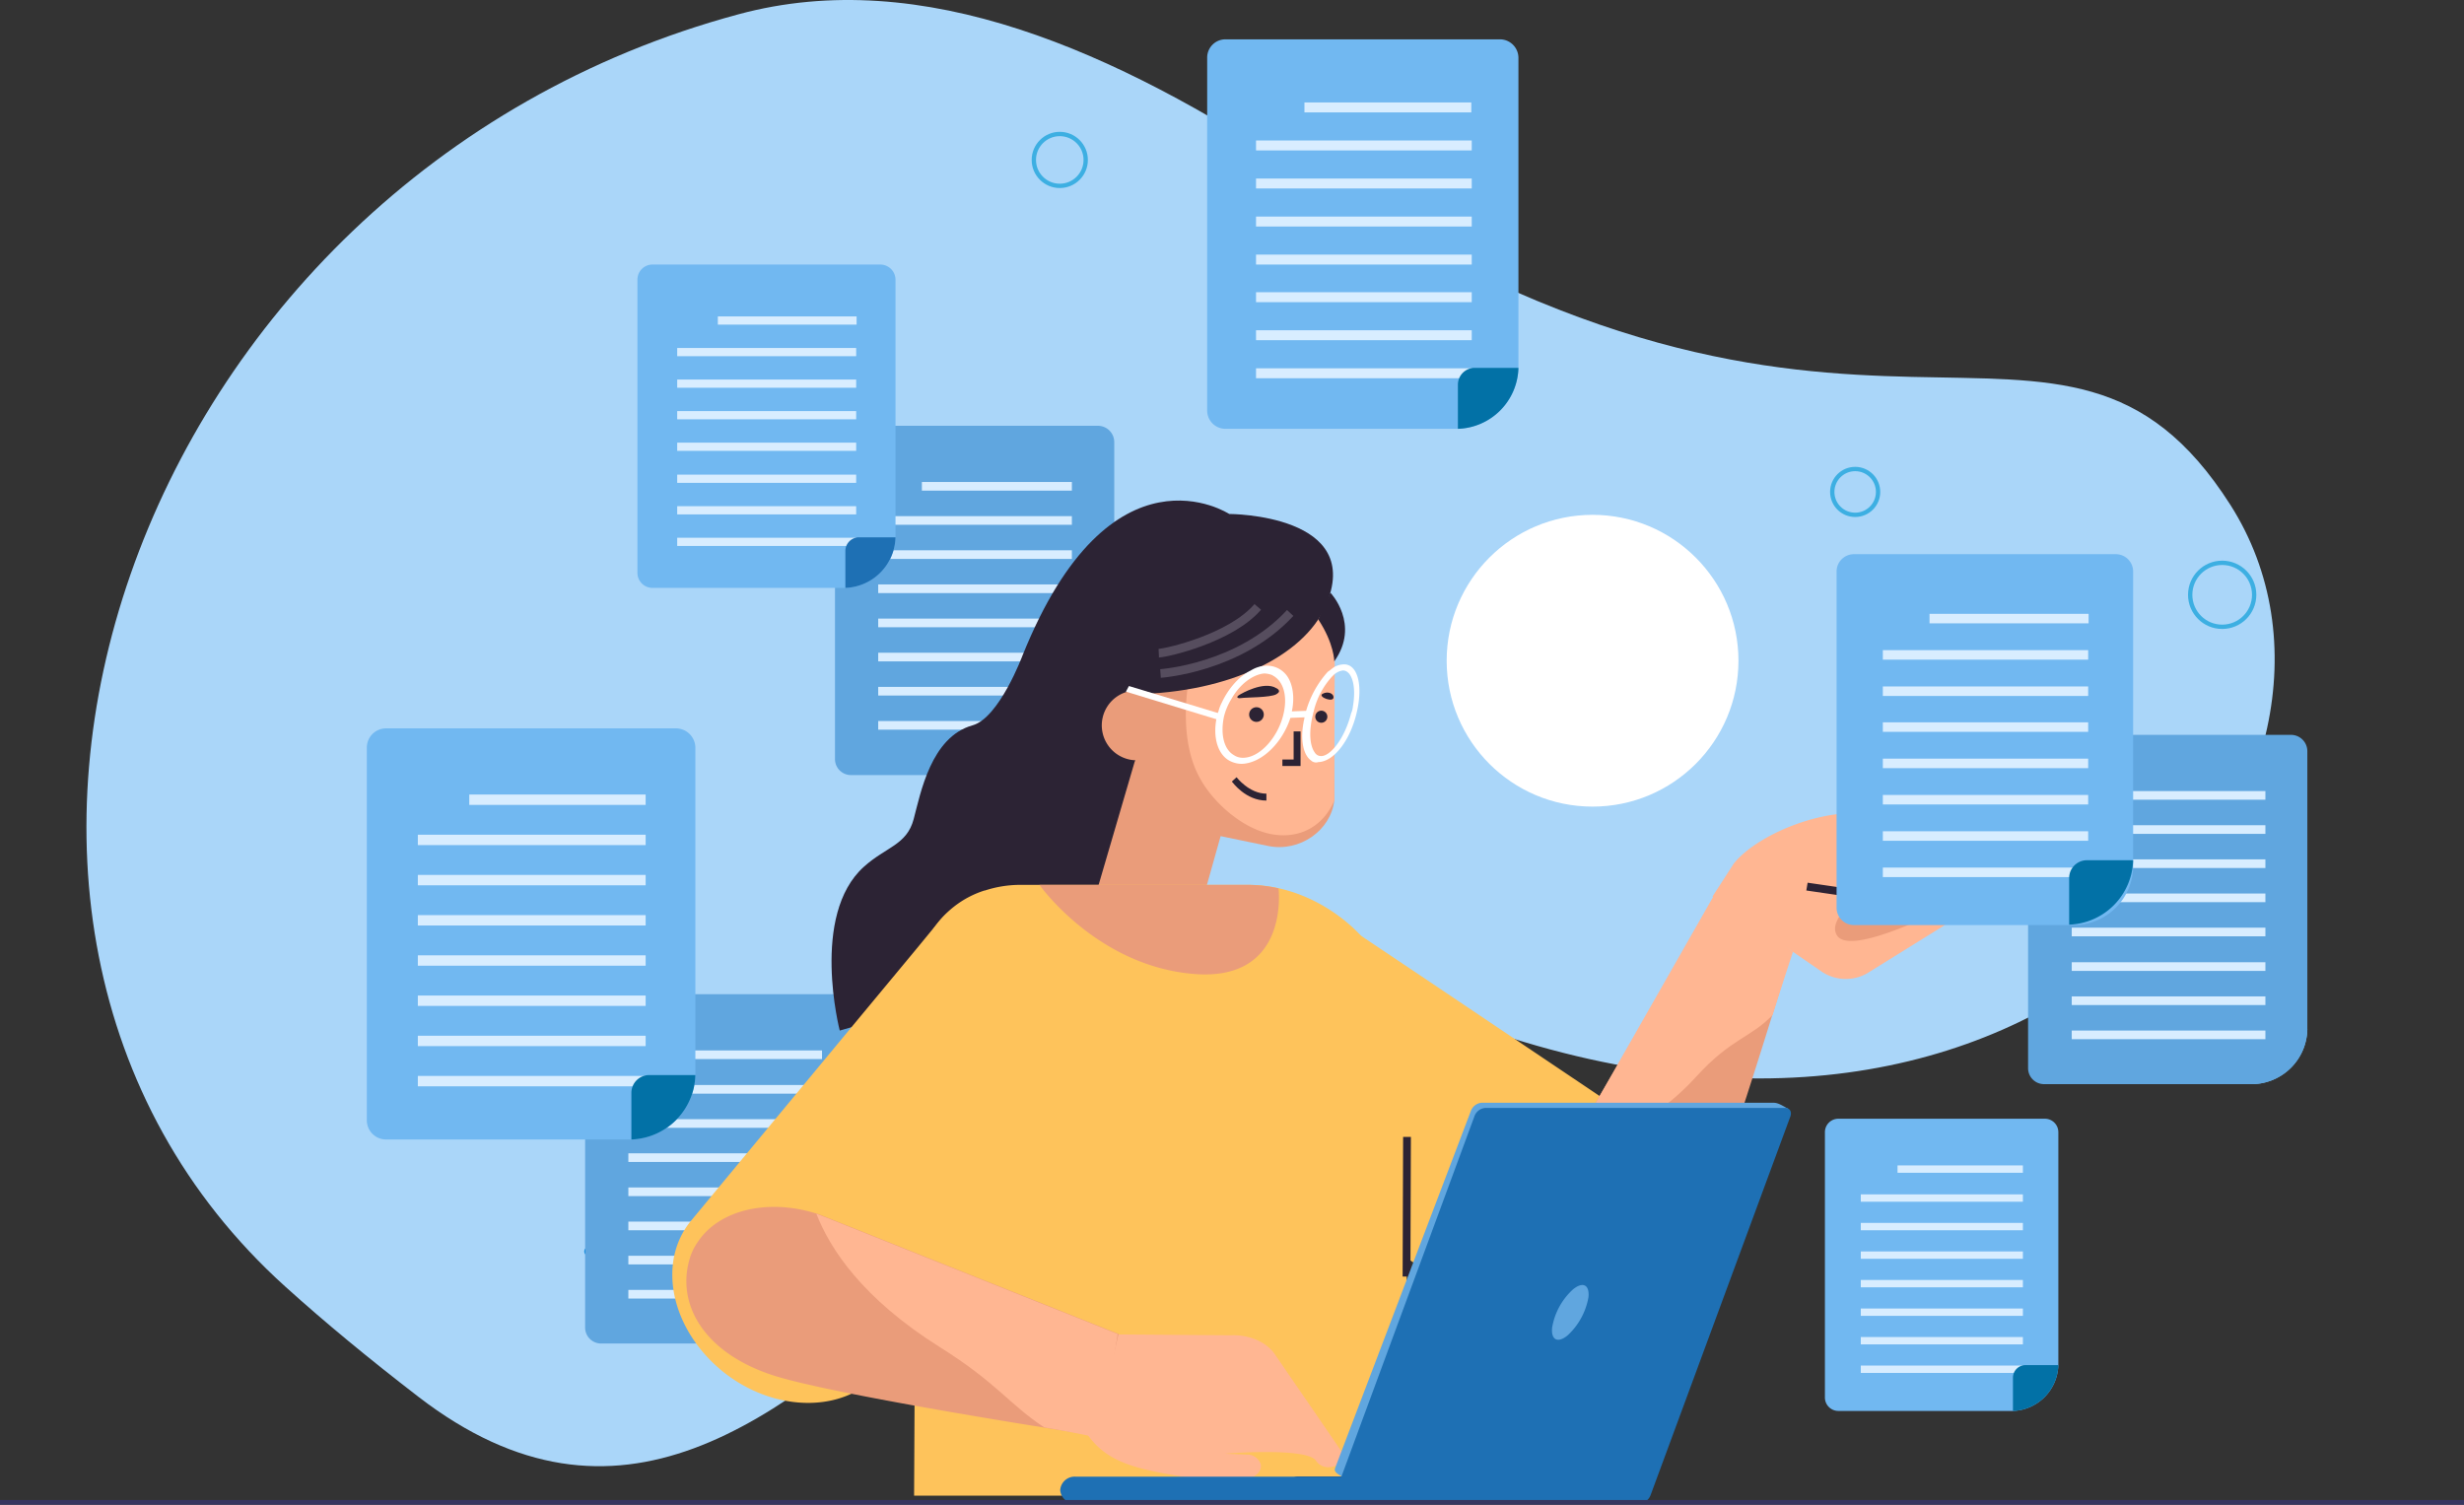 <svg xmlns="http://www.w3.org/2000/svg" width="570" height="348.103" viewBox="0 0 570 348.103">
  <rect x="0" y="0" width="570" height="348.103" fill="#333333" stroke="none"/>
  <g id="IT_Service_Ecuador_ic_10" transform="translate(-236 -5325)">
    <g id="sharepoint-dms-cover-picture" transform="translate(192.859 5300.199)">
      <path id="Path_141615" data-name="Path 141615" d="M121.1,325.4C27.2,240.6,84.6,69.2,226,31.1c42.6-11.5,87.3,8.6,129.6,36.5,130.2,85.7,176,15,215.5,77S532.2,312.3,398.3,265.8c-97.9-34-154,156.3-246.4,85.1C140.6,342.2,130.4,333.8,121.1,325.4Z" transform="translate(-12 -3)" fill="#aad6f9"/>
      <path id="Path_141616" data-name="Path 141616" d="M300.9,191.5a12.947,12.947,0,0,1-12.6,12.6v-9.2a3.478,3.478,0,0,1,3.5-3.5l9.1.1Z" fill="#f0f0f0"/>
      <path id="Path_141617" data-name="Path 141617" d="M243.1,323.1a12.947,12.947,0,0,1-12.6,12.6v-9.2A3.478,3.478,0,0,1,234,323h9.1Z" fill="#f0f0f0"/>
      <path id="Path_141618" data-name="Path 141618" d="M189.6,315.3H179.3a1,1,0,0,1-1-1h0a1,1,0,0,1,1-1h10.3a1,1,0,0,1,1,1h0A1,1,0,0,1,189.6,315.3Z" fill="#0086dc"/>
      <g id="Group_312039" data-name="Group 312039">
        <path id="Path_141619" data-name="Path 141619" d="M576.9,263a12.947,12.947,0,0,1-12.6,12.6v-9.2a3.478,3.478,0,0,1,3.5-3.5h9.1Z" fill="#70bef2"/>
        <path id="Path_141620" data-name="Path 141620" d="M576.9,198.6V263a12.947,12.947,0,0,1-12.6,12.6H516a3.691,3.691,0,0,1-3.7-3.7V198.5a3.691,3.691,0,0,1,3.7-3.7h57.2A3.777,3.777,0,0,1,576.9,198.6Z" fill="#60a6df"/>
        <g id="Group_312038" data-name="Group 312038">
          <rect id="Rectangle_163884" data-name="Rectangle 163884" width="34.7" height="2" transform="translate(532.5 207.8)" fill="#d8edff"/>
          <rect id="Rectangle_163885" data-name="Rectangle 163885" width="44.8" height="2" transform="translate(522.4 215.7)" fill="#d8edff"/>
          <rect id="Rectangle_163886" data-name="Rectangle 163886" width="44.8" height="2" transform="translate(522.4 223.6)" fill="#d8edff"/>
          <rect id="Rectangle_163887" data-name="Rectangle 163887" width="44.8" height="2" transform="translate(522.4 231.5)" fill="#d8edff"/>
          <rect id="Rectangle_163888" data-name="Rectangle 163888" width="44.8" height="2" transform="translate(522.4 239.4)" fill="#d8edff"/>
          <rect id="Rectangle_163889" data-name="Rectangle 163889" width="44.8" height="2" transform="translate(522.4 247.4)" fill="#d8edff"/>
          <rect id="Rectangle_163890" data-name="Rectangle 163890" width="44.8" height="2" transform="translate(522.4 255.3)" fill="#d8edff"/>
          <rect id="Rectangle_163891" data-name="Rectangle 163891" width="44.8" height="2" transform="translate(522.4 263.2)" fill="#d8edff"/>
        </g>
      </g>
      <path id="Path_141624" data-name="Path 141624" d="M243.1,258.6V323a12.947,12.947,0,0,1-12.6,12.6H182.2a3.691,3.691,0,0,1-3.7-3.7V258.5a3.691,3.691,0,0,1,3.7-3.7h57.2A3.846,3.846,0,0,1,243.1,258.6Z" fill="#60a6df"/>
      <g id="Group_312040" data-name="Group 312040">
        <rect id="Rectangle_163892" data-name="Rectangle 163892" width="34.7" height="2" transform="translate(198.6 267.8)" fill="#d8edff"/>
        <rect id="Rectangle_163893" data-name="Rectangle 163893" width="44.8" height="2" transform="translate(188.5 275.8)" fill="#d8edff"/>
        <rect id="Rectangle_163894" data-name="Rectangle 163894" width="44.8" height="2" transform="translate(188.5 283.7)" fill="#d8edff"/>
        <rect id="Rectangle_163895" data-name="Rectangle 163895" width="44.8" height="2" transform="translate(188.5 291.6)" fill="#d8edff"/>
        <rect id="Rectangle_163896" data-name="Rectangle 163896" width="44.8" height="2" transform="translate(188.5 299.5)" fill="#d8edff"/>
        <rect id="Rectangle_163897" data-name="Rectangle 163897" width="44.8" height="2" transform="translate(188.5 307.4)" fill="#d8edff"/>
        <rect id="Rectangle_163898" data-name="Rectangle 163898" width="44.8" height="2" transform="translate(188.5 315.3)" fill="#d8edff"/>
        <rect id="Rectangle_163899" data-name="Rectangle 163899" width="44.8" height="2" transform="translate(188.5 323.2)" fill="#d8edff"/>
      </g>
      <path id="Path_141627" data-name="Path 141627" d="M204,197.7v75.8a15.324,15.324,0,0,1-14.8,14.9H132.4A4.439,4.439,0,0,1,128,284V197.7a4.439,4.439,0,0,1,4.4-4.4h67.2A4.506,4.506,0,0,1,204,197.7Z" fill="#71b8f1"/>
      <g id="Group_312041" data-name="Group 312041">
        <rect id="Rectangle_163900" data-name="Rectangle 163900" width="40.8" height="2.4" transform="translate(151.7 208.6)" fill="#d8edff"/>
        <rect id="Rectangle_163901" data-name="Rectangle 163901" width="52.7" height="2.4" transform="translate(139.8 217.9)" fill="#d8edff"/>
        <rect id="Rectangle_163902" data-name="Rectangle 163902" width="52.7" height="2.4" transform="translate(139.8 227.2)" fill="#d8edff"/>
        <rect id="Rectangle_163903" data-name="Rectangle 163903" width="52.7" height="2.4" transform="translate(139.8 236.5)" fill="#d8edff"/>
        <rect id="Rectangle_163904" data-name="Rectangle 163904" width="52.7" height="2.4" transform="translate(139.8 245.8)" fill="#d8edff"/>
        <rect id="Rectangle_163905" data-name="Rectangle 163905" width="52.7" height="2.4" transform="translate(139.8 255.1)" fill="#d8edff"/>
        <rect id="Rectangle_163906" data-name="Rectangle 163906" width="52.7" height="2.4" transform="translate(139.8 264.4)" fill="#d8edff"/>
        <rect id="Rectangle_163907" data-name="Rectangle 163907" width="52.7" height="2.4" transform="translate(139.8 273.7)" fill="#d8edff"/>
      </g>
      <path id="Path_141628" data-name="Path 141628" d="M204,273.5a15.324,15.324,0,0,1-14.8,14.9V277.6a4.118,4.118,0,0,1,4.1-4.1Z" fill="#0271a6"/>
      <path id="Path_141632" data-name="Path 141632" d="M300.9,127.1v64.4a12.947,12.947,0,0,1-12.6,12.6H240a3.691,3.691,0,0,1-3.7-3.7V127a3.691,3.691,0,0,1,3.7-3.7h57.2A3.778,3.778,0,0,1,300.9,127.1Z" fill="#60a6df"/>
      <g id="Group_312042" data-name="Group 312042">
        <rect id="Rectangle_163908" data-name="Rectangle 163908" width="34.7" height="2" transform="translate(256.4 136.3)" fill="#d8edff"/>
        <rect id="Rectangle_163909" data-name="Rectangle 163909" width="44.8" height="2" transform="translate(246.3 144.2)" fill="#d8edff"/>
        <rect id="Rectangle_163910" data-name="Rectangle 163910" width="44.8" height="2" transform="translate(246.3 152.1)" fill="#d8edff"/>
        <rect id="Rectangle_163911" data-name="Rectangle 163911" width="44.8" height="2" transform="translate(246.3 160)" fill="#d8edff"/>
        <rect id="Rectangle_163912" data-name="Rectangle 163912" width="44.8" height="2" transform="translate(246.3 167.9)" fill="#d8edff"/>
        <rect id="Rectangle_163913" data-name="Rectangle 163913" width="44.8" height="2" transform="translate(246.3 175.8)" fill="#d8edff"/>
        <rect id="Rectangle_163914" data-name="Rectangle 163914" width="44.8" height="2" transform="translate(246.3 183.7)" fill="#d8edff"/>
        <rect id="Rectangle_163915" data-name="Rectangle 163915" width="44.8" height="2" transform="translate(246.3 191.6)" fill="#d8edff"/>
      </g>
      <path id="Path_141636" data-name="Path 141636" d="M250.3,89.5v59.6a12.034,12.034,0,0,1-11.6,11.7H194.1a3.478,3.478,0,0,1-3.5-3.5V89.5a3.478,3.478,0,0,1,3.5-3.5h52.8A3.525,3.525,0,0,1,250.3,89.5Z" fill="#71b8f1"/>
      <g id="Group_312043" data-name="Group 312043">
        <rect id="Rectangle_163916" data-name="Rectangle 163916" width="32.1" height="1.9" transform="translate(209.2 98)" fill="#d8edff"/>
        <rect id="Rectangle_163917" data-name="Rectangle 163917" width="41.4" height="1.9" transform="translate(199.8 105.3)" fill="#d8edff"/>
        <rect id="Rectangle_163918" data-name="Rectangle 163918" width="41.4" height="1.9" transform="translate(199.8 112.6)" fill="#d8edff"/>
        <rect id="Rectangle_163919" data-name="Rectangle 163919" width="41.4" height="1.9" transform="translate(199.8 119.9)" fill="#d8edff"/>
        <rect id="Rectangle_163920" data-name="Rectangle 163920" width="41.4" height="1.9" transform="translate(199.8 127.2)" fill="#d8edff"/>
        <rect id="Rectangle_163921" data-name="Rectangle 163921" width="41.4" height="1.9" transform="translate(199.8 134.6)" fill="#d8edff"/>
        <rect id="Rectangle_163922" data-name="Rectangle 163922" width="41.4" height="1.9" transform="translate(199.8 141.9)" fill="#d8edff"/>
        <rect id="Rectangle_163923" data-name="Rectangle 163923" width="41.4" height="1.9" transform="translate(199.8 149.2)" fill="#d8edff"/>
      </g>
      <path id="Path_141637" data-name="Path 141637" d="M250.3,149.1a12.034,12.034,0,0,1-11.6,11.7v-8.5a3.159,3.159,0,0,1,3.2-3.2Z" fill="#1e70b4"/>
      <path id="Path_141641" data-name="Path 141641" d="M519.3,286.7v53.9a10.926,10.926,0,0,1-10.5,10.6H468.4a3.116,3.116,0,0,1-3.1-3.1V286.7a3.116,3.116,0,0,1,3.1-3.1h47.8A3.116,3.116,0,0,1,519.3,286.7Z" fill="#71b8f1"/>
      <g id="Group_312044" data-name="Group 312044">
        <rect id="Rectangle_163924" data-name="Rectangle 163924" width="29" height="1.7" transform="translate(482.1 294.4)" fill="#d8edff"/>
        <rect id="Rectangle_163925" data-name="Rectangle 163925" width="37.5" height="1.7" transform="translate(473.6 301.1)" fill="#d8edff"/>
        <rect id="Rectangle_163926" data-name="Rectangle 163926" width="37.5" height="1.7" transform="translate(473.6 307.7)" fill="#d8edff"/>
        <rect id="Rectangle_163927" data-name="Rectangle 163927" width="37.5" height="1.7" transform="translate(473.6 314.3)" fill="#d8edff"/>
        <rect id="Rectangle_163928" data-name="Rectangle 163928" width="37.5" height="1.7" transform="translate(473.6 320.9)" fill="#d8edff"/>
        <rect id="Rectangle_163929" data-name="Rectangle 163929" width="37.5" height="1.7" transform="translate(473.6 327.5)" fill="#d8edff"/>
        <rect id="Rectangle_163930" data-name="Rectangle 163930" width="37.5" height="1.7" transform="translate(473.6 334.1)" fill="#d8edff"/>
        <rect id="Rectangle_163931" data-name="Rectangle 163931" width="37.5" height="1.7" transform="translate(473.6 340.7)" fill="#d8edff"/>
      </g>
      <path id="Path_141642" data-name="Path 141642" d="M519.3,340.6a10.926,10.926,0,0,1-10.5,10.6v-7.7a2.9,2.9,0,0,1,2.9-2.9Z" fill="#0271a6"/>
      <g id="Group_312055" data-name="Group 312055">
        <g id="Group_312054" data-name="Group 312054">
          <path id="Path_141646" data-name="Path 141646" d="M317.9,245.3l-22.1-16.7,12.3-41.1,24.5,5.5Z" fill="#ea9c7a"/>
          <path id="Path_141647" data-name="Path 141647" d="M327.5,143.7s-27.4-18-47.8,32.7c0,0-5.4,14.5-11.6,16.2-9.6,2.7-12,15.7-13.6,21.7s-6.4,6.4-11.5,11c-12.5,11.2-5.6,37.9-5.6,37.9l50.1-14.4,9.2-17.3,8.9-30.4Z" fill="#2c2334"/>
          <path id="Path_141648" data-name="Path 141648" d="M351.8,208.7V210c-.8,6.9-8,12-15.3,10.5l-20.3-4.2-.8-14.5L306.1,177l13.3-.4,32.2,1.5v.4Z" fill="#ea9c7a"/>
          <path id="Path_141649" data-name="Path 141649" d="M351.8,208.7V210c-3,7-9.7,9.4-16.4,7.3-6.1-1.9-11.8-7.4-14.4-12-5.7-9.5-2.8-23.5-2.8-23.5l1.2-5.2,5.5-23.1a32.315,32.315,0,0,1,6.1.6c12.3,2.5,20.6,12.8,20.9,24.1v.4l-.1,30.1Z" fill="#ffb692"/>
          <g id="Group_312047" data-name="Group 312047">
            <g id="Group_312045" data-name="Group 312045">
              <path id="Path_141650" data-name="Path 141650" d="M344,202h-4.2v-1.5h2.6V194H344Z" fill="#2c2334"/>
            </g>
            <g id="Group_312046" data-name="Group 312046">
              <path id="Path_141651" data-name="Path 141651" d="M336.1,210c-4.8,0-7.8-4.2-8-4.4l1.1-1s2.9,3.8,6.9,3.8Z" fill="#2c2334"/>
            </g>
          </g>
          <path id="Path_141652" data-name="Path 141652" d="M327.5,143.7s31.8,0,22.2,21.5c-5,11.1-21.7,19.8-44.2,20.2s-8-20.3-8-20.3Z" fill="#2c2334"/>
          <path id="Path_141653" data-name="Path 141653" d="M297.7,154.9s-15.5,19.1-23.3,58.6c-2.8,14.3-3.1,14.8-3.1,14.8l24.5.3,9.7-32.5Z" fill="#2c2334"/>
          <path id="Path_141654" data-name="Path 141654" d="M314,194.3a8.081,8.081,0,1,1-6.2-9.6A7.834,7.834,0,0,1,314,194.3Z" fill="#ea9c7a"/>
          <g id="Group_312053" data-name="Group 312053">
            <g id="Group_312048" data-name="Group 312048">
              <path id="Path_141655" data-name="Path 141655" d="M324.9,191.3l-21.3-6.5.7-1.3,21.4,6.5Z" fill="#fff"/>
            </g>
            <g id="Group_312051" data-name="Group 312051">
              <g id="Group_312049" data-name="Group 312049">
                <path id="Path_141656" data-name="Path 141656" d="M341.8,190.1c0-.2.2-.4.2-.8.8-3.8,0-7.3-1.9-9a5.677,5.677,0,0,0-4-1.5,7.17,7.17,0,0,0-3.6,1.1c-2.7,1.3-5.2,4.2-6.7,7.4a9.036,9.036,0,0,0-.8,2.1,1.8,1.8,0,0,0-.2,1c0,.2,0,.4-.2.4-1,4.8.4,8.8,3.2,10.1a5.954,5.954,0,0,0,2.7.6c4.6-.2,9.5-5,11.3-11.1C341.6,190.5,341.8,190.3,341.8,190.1Zm-11.1,10a3.7,3.7,0,0,1-2.1-.6h0c-2.3-1.3-3.2-4.8-2.3-9a14.611,14.611,0,0,1,1.7-4c1.9-3.4,5-5.7,7.6-5.9h0a5.33,5.33,0,0,1,1.9.4c.2.2.4.2.6.4h0c2.1,1.5,2.9,4.8,1.9,8.8C338.7,195.5,334.5,200.1,330.7,200.1Z" fill="#fff"/>
              </g>
              <g id="Group_312050" data-name="Group 312050">
                <path id="Path_141657" data-name="Path 141657" d="M357,189.6h0c1.5-6.3.2-11.3-3.1-11.1a4.834,4.834,0,0,0-2.1.6h0c-.6.4-1,.8-1.5,1.1a23.1,23.1,0,0,0-5,9c0,.2-.2.4-.2.8,0,.2-.2.4-.2.8s-.2.8-.2,1.1c-.8,4.2,0,7.6,1.7,8.8a1.674,1.674,0,0,0,1.7.4C351.7,201,355.5,196.1,357,189.6Zm-8.2,10.1a1.659,1.659,0,0,1-1.5-.8c-1.1-1.5-1.5-4.6-.4-9,0-.2.2-.6.2-.8a18.159,18.159,0,0,1,4.2-7.8h0l.4-.4h0a3.967,3.967,0,0,1,2.1-1c1.9,0,3.2,3.2,2.3,8.4a4.8,4.8,0,0,1-.4,1.5C354.2,195.7,350.9,199.7,348.8,199.7Z" fill="#fff"/>
              </g>
            </g>
            <g id="Group_312052" data-name="Group 312052">
              <path id="Path_141658" data-name="Path 141658" d="M346,190.7l-5.2.2.2-1.5,5.3-.2Z" fill="#fff"/>
            </g>
          </g>
          <path id="Path_141659" data-name="Path 141659" d="M311.6,180.6s18.2-1.2,30-14" fill="none" stroke="#564d5e" stroke-miterlimit="10" stroke-width="2"/>
          <path id="Path_141660" data-name="Path 141660" d="M311.2,175.9c2.1-.1,16.7-3.5,22.9-10.7" fill="none" stroke="#564d5e" stroke-miterlimit="10" stroke-width="2"/>
          <circle id="Ellipse_4852" data-name="Ellipse 4852" cx="1.7" cy="1.7" r="1.7" transform="translate(332.1 188.4)" fill="#2c2334"/>
          <circle id="Ellipse_4853" data-name="Ellipse 4853" cx="1.4" cy="1.4" r="1.4" transform="translate(347.4 189.2)" fill="#2c2334"/>
          <path id="Path_141661" data-name="Path 141661" d="M330.1,185.4s5.4-3.2,8.3-1.4c0,0,1.4.6,0,1.4s-7,.7-8.3.9C329.8,186.4,328.6,186.2,330.1,185.4Z" fill="#2c2334"/>
          <path id="Path_141662" data-name="Path 141662" d="M351.6,185.9c-.1-.6-1.2-1.3-2.5-.6S352,187.6,351.6,185.9Z" fill="#2c2334"/>
        </g>
        <path id="Path_141663" data-name="Path 141663" d="M350.9,161.9s7,7.3.9,15.9c0,0,0-4.1-3.7-9.7Z" fill="#2c2334"/>
      </g>
      <path id="Path_141664" data-name="Path 141664" d="M303.9,273.1l-32.4,39.1-13.2,16L246.9,342c-8,9.7-24.3,9.8-36.4.2-12.1-9.7-15.5-25.3-7.5-35l36.8-44.4L255.4,244l4.6-5.6a18.382,18.382,0,0,1,6.6-5.2h.1a21.386,21.386,0,0,1,7.5-2h.3c7.2-.6,15.1,1.8,21.9,7C308.6,247.6,311.9,263.4,303.9,273.1Z" fill="#fec35b"/>
      <path id="Path_141665" data-name="Path 141665" d="M314.5,279.5l42.1,28.3,17.3,11.6,14.8,10c10.4,7.1,26.1,2.5,35-10.1,8.9-12.7,7.7-28.7-2.7-35.7l-47.9-32.2-20.3-13.6-6-4a20.736,20.736,0,0,0-7.9-3.1h-.1a22.785,22.785,0,0,0-7.8.2.367.367,0,0,0-.3.1c-7,1.4-14,6-18.9,13C302.9,256.5,304.1,272.5,314.5,279.5Z" fill="#fec35b"/>
      <path id="Path_141666" data-name="Path 141666" d="M368.4,266c.2-7.8-2.8-15.4-7.8-21.7a43.262,43.262,0,0,0-4.6-5c-6.6-6-15.2-9.8-24.1-9.8H279a26.288,26.288,0,0,0-8,1.3h-.1a22.366,22.366,0,0,0-12.3,9.6,23.71,23.71,0,0,0-3.4,12l-.6,118.4H368.7Z" fill="#fec35b"/>
      <path id="Path_141667" data-name="Path 141667" d="M338.9,230.3s2.7,21.7-19.7,19.8-35.6-20.6-35.6-20.6h48.3A33.4,33.4,0,0,1,338.9,230.3Z" fill="#ea9c7a"/>
      <g id="Group_312057" data-name="Group 312057">
        <g id="Group_312056" data-name="Group 312056">
          <path id="Path_141668" data-name="Path 141668" d="M456,250.3s-16.1,53.1-21.9,64.6c-6.3,12.6-15.3,13-22.4,5a21.562,21.562,0,0,1-2.7-3.8c-4.6-8.3-5-20.7-.5-29.9l.1-.1,31.1-52.8Z" fill="#ea9c7a"/>
        </g>
        <path id="Path_141669" data-name="Path 141669" d="M457.9,245s-3,9.1-4.7,14.6c-5.2,5.4-9.5,5.3-17.7,14.3-11,12-20.4,13.6-26.9,12.4l.1-.1,31.7-55.6Z" fill="#ffb692"/>
      </g>
      <path id="Path_141670" data-name="Path 141670" d="M464.6,249.6l-25.3-17.4,4.9-7.6c5.6-7.1,23.6-14.6,35.5-10.6l7.3,4.4a3.316,3.316,0,0,1,.7,4.9,3.359,3.359,0,0,1-3.5,1c-.3-.1-3.8-1.9-4.2-2.1.4.3,12.4,9.2,16.3,7.8l.6-.3a2.555,2.555,0,0,1,3,.1,2.9,2.9,0,0,1-.1,4.8L475,250A9.995,9.995,0,0,1,464.6,249.6Z" fill="#ffb692"/>
      <path id="Path_141671" data-name="Path 141671" d="M468.1,241.2c-2.5-3.9,5.9-9.9,11-14.4a12.532,12.532,0,0,0,3.4-5.2l1.1.5a5.36,5.36,0,0,1-1.1-.5c.5.4,14.5,10.5,19.1,8.9C501.5,230.6,471.8,247.1,468.1,241.2Z" fill="#ea9c7a"/>
      <g id="Group_312058" data-name="Group 312058">
        <rect id="Rectangle_163932" data-name="Rectangle 163932" width="32.3" height="1.8" transform="translate(367.611 320.101) rotate(-89.794)" fill="#2c2334"/>
      </g>
      <g id="Group_312059" data-name="Group 312059">
        <path id="Path_141672" data-name="Path 141672" d="M461,230.8l.3-1.8,8.9,1.3c8.1,1.2,11.4-8.8,11.5-8.9l1.7.6c0,.1-3.9,11.5-13.5,10.1Z" fill="#2c2334"/>
      </g>
      <path id="Path_141673" data-name="Path 141673" d="M338.2,338.3l15.3,22.3c1.1,1.5-.4,3.5-2.8,3.6a3.422,3.422,0,0,1-3-1.3,2.181,2.181,0,0,0-.4-.5c-3-2.7-20.2-1.4-20.8-1.3.4,0,5,.2,5.4.2a3.263,3.263,0,0,1,2.9,2.3c.3,1.7-1.5,3.2-3.7,3.3l-9.9.2c-14.2-2.2-21.4-3.4-26.4-10.3l6.6-23.3,26.5.2C332.1,333.5,336.3,335.3,338.2,338.3Z" fill="#ffb692"/>
      <g id="Group_312061" data-name="Group 312061">
        <g id="Group_312060" data-name="Group 312060">
          <path id="Path_141674" data-name="Path 141674" d="M296.4,356.9s-60.1-9.2-74.6-14c-15.8-5.2-22.1-16.3-19.2-26.6a12.758,12.758,0,0,1,1.9-4.1c4.8-7.4,16.1-10.3,27.7-6.6h.1l69.6,27.8Z" fill="#ea9c7a"/>
        </g>
        <path id="Path_141675" data-name="Path 141675" d="M297.8,357.5s-7.1-1.5-13.1-2.5c-8.2-5.4-10.8-10.2-24.2-18.6-17.8-11.2-25.3-22.6-28.5-30.8h.1l69.6,27.8Z" fill="#ffb692"/>
      </g>
      <path id="Path_141676" data-name="Path 141676" d="M536.6,157v68.4a13.716,13.716,0,0,1-13.3,13.4H472a4.012,4.012,0,0,1-4-4V157a4.012,4.012,0,0,1,4-4h60.6A4.012,4.012,0,0,1,536.6,157Z" fill="#71b8f1"/>
      <g id="Group_312062" data-name="Group 312062">
        <rect id="Rectangle_163933" data-name="Rectangle 163933" width="36.8" height="2.2" transform="translate(489.5 166.8)" fill="#d8edff"/>
        <rect id="Rectangle_163934" data-name="Rectangle 163934" width="47.5" height="2.2" transform="translate(478.7 175.2)" fill="#d8edff"/>
        <rect id="Rectangle_163935" data-name="Rectangle 163935" width="47.5" height="2.2" transform="translate(478.7 183.6)" fill="#d8edff"/>
        <rect id="Rectangle_163936" data-name="Rectangle 163936" width="47.5" height="2.2" transform="translate(478.7 191.9)" fill="#d8edff"/>
        <rect id="Rectangle_163937" data-name="Rectangle 163937" width="47.5" height="2.2" transform="translate(478.7 200.3)" fill="#d8edff"/>
        <rect id="Rectangle_163938" data-name="Rectangle 163938" width="47.5" height="2.2" transform="translate(478.7 208.7)" fill="#d8edff"/>
        <rect id="Rectangle_163939" data-name="Rectangle 163939" width="47.5" height="2.2" transform="translate(478.7 217.1)" fill="#d8edff"/>
        <rect id="Rectangle_163940" data-name="Rectangle 163940" width="47.5" height="2.2" transform="translate(478.7 225.5)" fill="#d8edff"/>
      </g>
      <path id="Path_141677" data-name="Path 141677" d="M536.6,223.8a15.324,15.324,0,0,1-14.8,14.9V227.9a4.118,4.118,0,0,1,4.1-4.1h10.7Z" fill="#0271a6"/>
      <circle id="Ellipse_4855" data-name="Ellipse 4855" cx="6" cy="6" r="6" transform="translate(282.3 55.8)" fill="none" stroke="#3dafe2" stroke-miterlimit="10" stroke-width="1"/>
      <circle id="Ellipse_4856" data-name="Ellipse 4856" cx="7.4" cy="7.4" r="7.4" transform="translate(549.8 155)" fill="none" stroke="#3dafe2" stroke-miterlimit="10" stroke-width="1"/>
      <path id="Path_141681" data-name="Path 141681" d="M340.4,369.5h0a3.116,3.116,0,0,0,3.1,3.1h76.4a3.116,3.116,0,0,0,3.1-3.1h0a3.116,3.116,0,0,0-3.1-3.1H343.5A3.116,3.116,0,0,0,340.4,369.5Z" fill="#002050"/>
      <path id="Path_141682" data-name="Path 141682" d="M288.4,369.5h0a3.348,3.348,0,0,1,3.5-3.1h62.2a3.348,3.348,0,0,1,3.5,3.1h0a3.348,3.348,0,0,1-3.5,3.1H291.9A3.348,3.348,0,0,1,288.4,369.5Z" fill="#1e70b4"/>
      <path id="Path_141683" data-name="Path 141683" d="M383.4,281.8,352,364.4c-.4,1,.7,1.5,3.4,3l65.1-1.1a2.881,2.881,0,0,0,2.5-1.9l33.8-83.1c-1.8-1-2.4-1.4-3.5-1.4H385.9A2.923,2.923,0,0,0,383.4,281.8Z" fill="#60a6df"/>
      <path id="Path_141684" data-name="Path 141684" d="M384.2,283.1l-32.3,87.5c-.4,1.1.1,2,1.2,2h69.3a2.963,2.963,0,0,0,2.6-2l32.3-87.5c.4-1.1-.1-2-1.2-2H386.8A2.893,2.893,0,0,0,384.2,283.1Z" fill="#1e70b4"/>
      <path id="Path_141685" data-name="Path 141685" d="M405.8,333.7c-2.3,1.9-3.9,1.1-3.6-1.8a15.407,15.407,0,0,1,4.8-8.8c2.3-1.9,3.9-1.1,3.6,1.8A15.724,15.724,0,0,1,405.8,333.7Z" fill="#60a6df"/>
      <g id="Group_312070" data-name="Group 312070" transform="translate(377.8 143.898)">
        <circle id="Ellipse_4857" data-name="Ellipse 4857" cx="33.75" cy="33.75" r="33.75" transform="translate(0 0)" fill="#fff"/>
      </g>
      <g id="Group_312066" data-name="Group 312066">
        <g id="Group_312065" data-name="Group 312065">
          <path id="Path_141690" data-name="Path 141690" d="M394.4,38.1v71.8a14.466,14.466,0,0,1-14,14.1H326.6a4.225,4.225,0,0,1-4.2-4.2V38.1a4.225,4.225,0,0,1,4.2-4.2h63.6A4.291,4.291,0,0,1,394.4,38.1Z" fill="#71b8f1"/>
          <g id="Group_312064" data-name="Group 312064">
            <rect id="Rectangle_163941" data-name="Rectangle 163941" width="38.6" height="2.3" transform="translate(344.9 48.5)" fill="#d8edff"/>
            <rect id="Rectangle_163942" data-name="Rectangle 163942" width="49.9" height="2.3" transform="translate(333.7 57.3)" fill="#d8edff"/>
            <rect id="Rectangle_163943" data-name="Rectangle 163943" width="49.9" height="2.3" transform="translate(333.7 66.1)" fill="#d8edff"/>
            <rect id="Rectangle_163944" data-name="Rectangle 163944" width="49.9" height="2.3" transform="translate(333.7 74.9)" fill="#d8edff"/>
            <rect id="Rectangle_163945" data-name="Rectangle 163945" width="49.9" height="2.3" transform="translate(333.7 83.7)" fill="#d8edff"/>
            <rect id="Rectangle_163946" data-name="Rectangle 163946" width="49.9" height="2.3" transform="translate(333.7 92.4)" fill="#d8edff"/>
            <rect id="Rectangle_163947" data-name="Rectangle 163947" width="49.9" height="2.3" transform="translate(333.7 101.2)" fill="#d8edff"/>
            <rect id="Rectangle_163948" data-name="Rectangle 163948" width="49.9" height="2.3" transform="translate(333.7 110)" fill="#d8edff"/>
          </g>
        </g>
        <path id="Path_141694" data-name="Path 141694" d="M394.4,109.9a14.466,14.466,0,0,1-14,14.1V113.8a3.9,3.9,0,0,1,3.9-3.9Z" fill="#0271a6"/>
      </g>
      <circle id="Ellipse_4861" data-name="Ellipse 4861" cx="5.3" cy="5.3" r="5.3" transform="translate(467 133.3)" fill="none" stroke="#3dafe2" stroke-miterlimit="10" stroke-width="1"/>
    </g>
    <rect id="Rectangle_163949" data-name="Rectangle 163949" width="570" height="1.103" transform="translate(236 5672)" fill="#373660"/>
  </g>
</svg>

